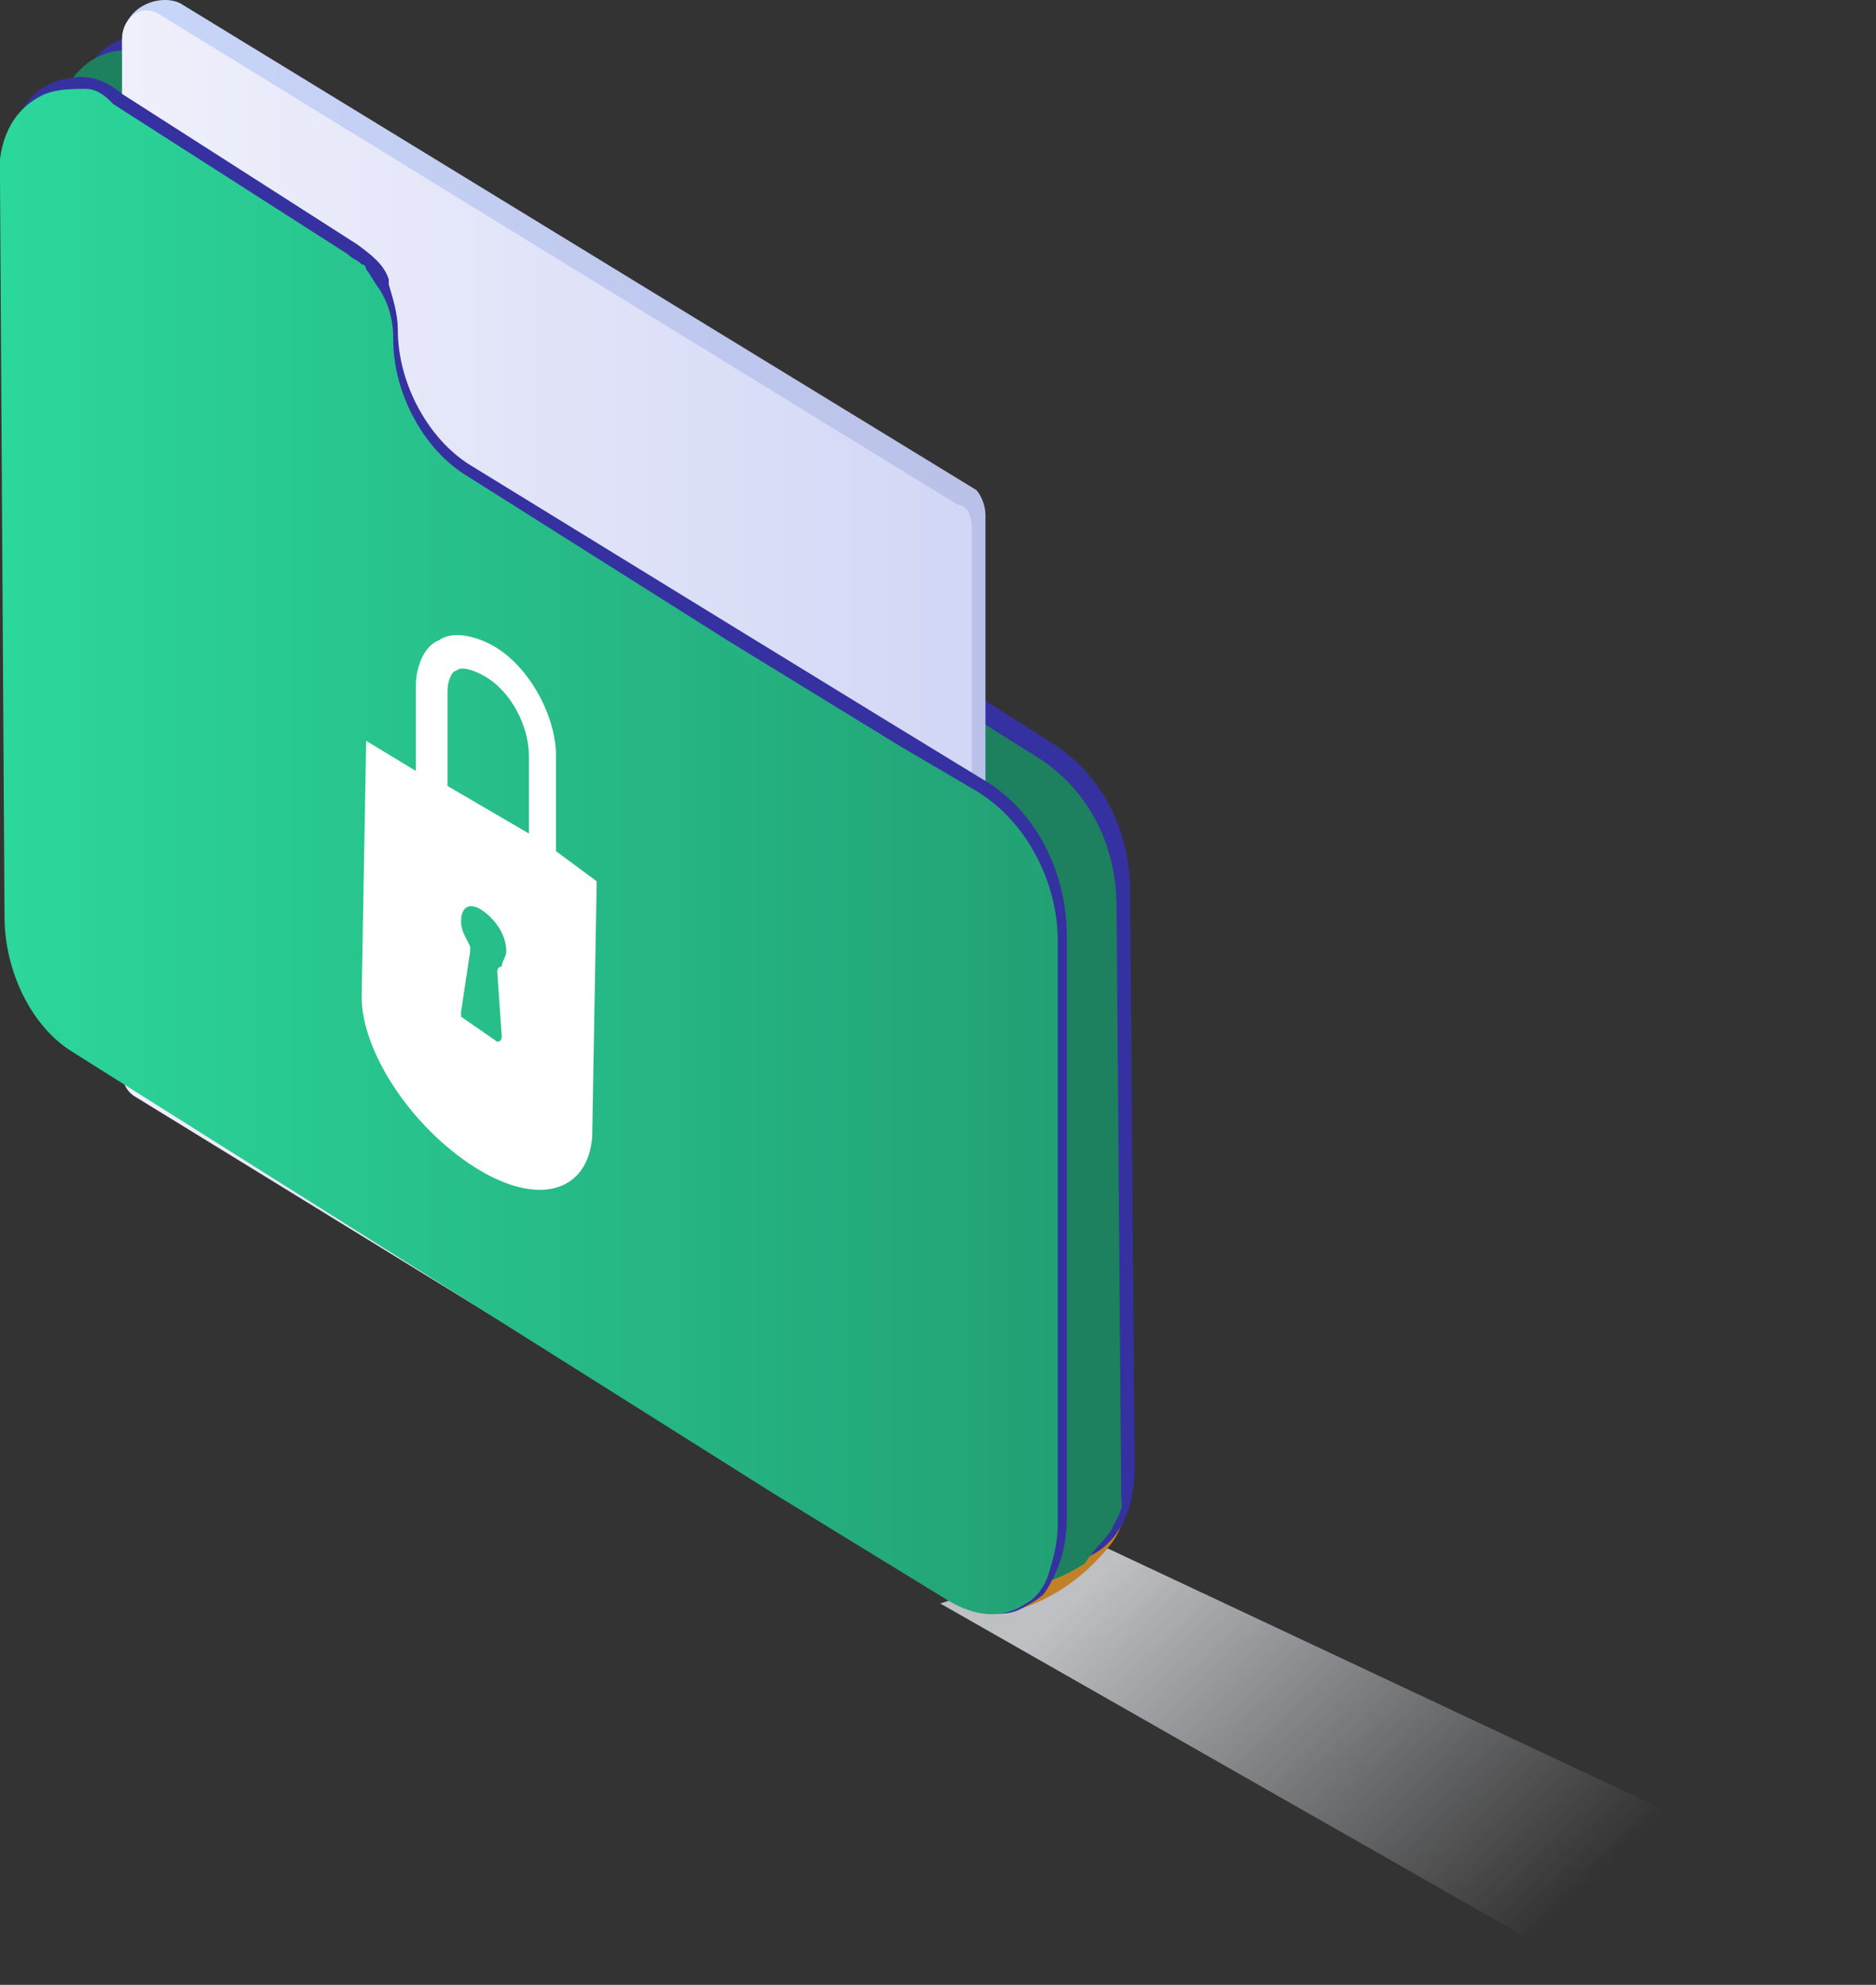 <svg width="226" height="239" viewBox="0 0 226 239" fill="none" xmlns="http://www.w3.org/2000/svg">
<rect x="0" y="0" width="226" height="239" fill="#333333" stroke="none"/>
<path d="M226 229.918L192.781 238.372L113.272 193.08L133.422 186.437L226 229.918Z" fill="url(#paint0_linear_8_31255)"/>
<path d="M120.352 194.287C120.352 194.287 127.431 193.683 133.422 186.436C142.68 175.566 114.906 170.735 114.906 170.735L108.371 184.021L120.352 194.287Z" fill="#C18128"/>
<path d="M65.35 50.56C60.448 47.54 56.636 40.293 56.636 34.254C56.636 30.027 54.458 25.8 51.191 23.988L22.872 5.871C15.793 1.644 8.713 5.871 8.713 15.533L9.258 104.307C9.258 110.95 13.07 117.592 17.971 120.612L122.53 186.437C129.61 190.664 136.689 186.437 136.689 176.775L136.145 107.326C136.145 99.475 132.333 92.832 126.342 89.209L65.35 50.56Z" fill="#3531A1"/>
<path d="M133.966 184.022C135.6 181.002 135.056 181.606 135.056 179.794C135.056 179.19 135.056 178.587 135.056 178.587L134.511 109.138C134.511 101.287 130.699 94.644 124.709 91.021L63.171 52.372C58.27 49.352 54.458 42.105 54.458 36.066C54.458 31.839 52.28 27.612 49.012 25.8L20.694 7.683C13.614 3.456 6.535 7.683 6.535 17.345L7.08 106.119C7.08 112.761 10.892 119.404 15.793 122.424L109.46 181.606L108.916 183.418L119.807 190.061C119.807 190.061 123.075 193.08 130.699 188.249C131.788 186.437 133.422 185.229 133.966 184.022Z" fill="#1D805E"/>
<path d="M117.629 59.014L21.783 0.436C19.605 -0.772 14.704 0.436 14.704 5.267L17.427 126.651C17.427 127.858 17.971 129.066 19.06 129.67L112.728 191.268C114.906 192.476 118.718 190.664 118.718 185.833V62.033C118.718 60.826 118.174 59.618 117.629 59.014Z" fill="url(#paint1_linear_8_31255)"/>
<path d="M115.451 60.826L19.06 1.644C16.882 0.436 14.704 2.248 14.704 4.663V129.066C14.704 130.274 15.248 131.482 16.337 132.086L112.728 191.268C114.906 192.476 117.084 190.664 117.084 188.249V63.845C117.084 62.033 116.54 60.826 115.451 60.826Z" fill="url(#paint2_linear_8_31255)"/>
<path d="M47.378 139.333L27.229 126.651V131.482L47.378 144.164V139.333Z" fill="#4258A5"/>
<path d="M93.123 168.32L73.518 156.242V161.073L93.123 173.755V168.32Z" fill="#4258A5"/>
<path d="M70.251 153.826L50.101 141.145V146.58L70.251 158.658V153.826Z" fill="#4258A5"/>
<path d="M70.795 111.553L77.875 116.384V114.573L70.795 109.741V111.553Z" fill="#4258A5"/>
<path d="M59.904 104.91L69.162 110.949V109.138L59.904 103.099V104.91Z" fill="#4258A5"/>
<path d="M50.101 98.871L57.181 103.099V101.287L50.101 97.06V98.871Z" fill="#4258A5"/>
<path d="M34.309 88.605L47.923 97.664V95.248L34.309 86.794V88.605Z" fill="#4258A5"/>
<path d="M80.053 118.196L107.827 135.105V133.293L80.053 115.78V118.196Z" fill="#4258A5"/>
<path d="M38.12 95.248L44.655 100.079V97.664L38.12 93.436V95.248Z" fill="#4258A5"/>
<path d="M27.229 88.605L34.309 93.436V91.625L27.229 86.794V88.605Z" fill="#4258A5"/>
<path d="M81.687 123.027L107.827 139.333V137.521L81.687 121.216V123.027Z" fill="#4258A5"/>
<path d="M73.518 118.196L80.598 122.424V120.612L73.518 116.385V118.196Z" fill="#4258A5"/>
<path d="M24.506 78.339L45.2 91.021V89.209L24.506 75.923V78.339Z" fill="#4258A5"/>
<path d="M81.687 114.573L107.827 130.878V128.462L81.687 112.761V114.573Z" fill="#4258A5"/>
<path d="M73.518 109.742L80.598 113.365V111.554L73.518 107.326V109.742Z" fill="#4258A5"/>
<path d="M51.735 86.793L74.063 101.287V98.871L51.735 84.982V86.793Z" fill="#4258A5"/>
<path d="M96.935 119.404L107.827 126.047V124.235L96.935 117.592V119.404Z" fill="#4258A5"/>
<path d="M86.044 112.761L94.212 118.196V115.781L86.044 110.346V112.761Z" fill="#4258A5"/>
<path d="M70.795 103.098L83.32 110.949V109.137L70.795 100.683V103.098Z" fill="#4258A5"/>
<path d="M56.636 94.041L68.617 101.891V100.08L56.636 92.229V94.041Z" fill="#4258A5"/>
<path d="M41.933 84.982L53.913 92.229V90.417L41.933 83.17V84.982Z" fill="#4258A5"/>
<path d="M29.952 77.131L39.754 83.774V81.358L29.952 75.319V77.131Z" fill="#4258A5"/>
<path d="M59.904 132.086L77.875 143.56V141.144L59.904 129.67V132.086Z" fill="#4258A5"/>
<path d="M34.309 115.781L57.181 130.275V127.859L34.309 113.365V115.781Z" fill="#4258A5"/>
<path d="M23.962 109.138L31.586 113.969V112.157L23.962 107.326V109.138Z" fill="#4258A5"/>
<path d="M80.053 144.768L99.113 156.846V154.43L80.053 142.956V144.768Z" fill="#4258A5"/>
<path d="M47.378 128.463L64.26 139.333V136.917L47.378 126.047V128.463Z" fill="#4258A5"/>
<path d="M65.894 139.937L72.429 144.164V141.748L65.894 138.125V139.937Z" fill="#4258A5"/>
<path d="M37.576 121.82L44.656 126.651V124.839L37.576 120.008V121.82Z" fill="#4258A5"/>
<path d="M27.774 115.781L35.942 121.216V119.404L27.774 113.969V115.781Z" fill="#4258A5"/>
<path d="M73.518 144.768L80.598 148.995V147.183L73.518 142.956V144.768Z" fill="#4258A5"/>
<path d="M37.032 112.761L45.2 118.196V115.781L37.032 110.95V112.761Z" fill="#4258A5"/>
<path d="M27.229 106.722L33.764 110.95V108.534L27.229 104.307V106.722Z" fill="#4258A5"/>
<path d="M81.687 141.144L107.827 157.45V155.638L81.687 139.333V141.144Z" fill="#4258A5"/>
<path d="M73.518 136.314L80.598 140.541V138.729L73.518 134.502V136.314Z" fill="#4258A5"/>
<path d="M64.26 116.988L99.114 138.729V136.917L64.26 115.177V116.988Z" fill="#4258A5"/>
<path d="M51.735 108.533L60.448 114.572V112.761L51.735 106.722V108.533Z" fill="#4258A5"/>
<path d="M32.675 97.06L49.012 107.326V105.515H49.557L32.675 95.248V97.06Z" fill="#4258A5"/>
<path d="M51.735 113.365L74.063 127.859V126.047L51.735 111.553V113.365Z" fill="#4258A5"/>
<path d="M24.506 95.852L48.468 111.553V109.138L24.506 94.04V95.852Z" fill="#4258A5"/>
<path d="M82.231 132.69L107.827 148.391V146.579L82.231 130.878V132.69Z" fill="#4258A5"/>
<path d="M77.33 129.67L81.142 132.086V130.274L77.33 127.858V129.67Z" fill="#4258A5"/>
<path d="M96.935 146.58L107.827 153.223V150.807L96.935 144.164V146.58Z" fill="#4258A5"/>
<path d="M87.677 140.541L94.212 144.768V142.956L87.677 138.125V140.541Z" fill="#4258A5"/>
<path d="M66.439 127.255L85.499 139.333V137.521L66.439 125.443V127.255Z" fill="#4258A5"/>
<path d="M44.111 112.761L53.369 118.8V116.989L44.111 110.95V112.761Z" fill="#4258A5"/>
<path d="M29.952 103.703L37.576 109.138V106.722L29.952 101.891V103.703Z" fill="#4258A5"/>
<path d="M38.665 109.742L43.022 112.157V110.346L38.665 107.93V109.742Z" fill="#4258A5"/>
<path d="M55.547 120.008L64.805 126.047V124.235L55.547 118.196V120.008Z" fill="#4258A5"/>
<path d="M128.52 182.813C128.52 186.437 127.431 189.456 125.797 191.872C125.253 192.476 124.164 193.08 123.075 193.684C120.896 194.891 117.629 194.288 114.906 192.476L98.569 182.21L10.347 126.651C5.446 123.631 1.634 116.385 1.634 110.346L0.544 20.364C0.544 19.157 0.544 17.949 1.089 17.345C1.634 14.325 3.267 11.91 4.901 10.702C5.99 10.098 7.079 9.494 8.169 9.494C10.347 8.89 12.525 9.494 14.704 11.306L43.022 29.423C44.655 30.631 46.289 31.839 46.834 33.65C46.834 33.65 46.834 33.65 46.834 34.254C47.378 36.066 47.923 37.878 47.923 39.689C47.923 46.332 51.735 52.975 56.636 55.995L87.132 74.715L107.826 87.397L118.718 94.04C124.708 97.664 128.52 104.91 128.52 112.761V182.813Z" fill="#3531A1"/>
<path d="M127.431 183.418C127.431 185.833 126.887 187.645 126.342 189.457C125.798 191.268 124.708 192.476 123.619 193.08C120.896 194.892 117.629 194.892 113.817 192.476L93.123 179.794L8.713 126.651C3.812 123.632 0.545 116.989 0.545 110.346L0 21.573C0 20.365 0 19.761 0 19.157C0.545 14.93 2.723 12.514 5.446 11.306C7.08 10.702 8.713 10.702 10.347 10.702C11.436 10.702 12.525 11.306 13.614 12.514L41.932 30.631C42.477 31.235 43.022 31.235 43.566 31.839C44.111 31.839 44.111 32.443 44.111 32.443C44.655 33.047 45.2 34.255 45.745 34.858C46.834 36.67 47.378 38.482 47.378 40.897C47.378 47.54 51.19 54.183 56.092 57.203L87.677 77.131L108.371 89.813L117.629 95.248C123.619 98.872 127.431 106.119 127.431 113.365V183.418Z" fill="url(#paint3_linear_8_31255)"/>
<path d="M66.983 102.494V91.02C66.983 86.189 63.716 80.15 59.359 77.734C57.181 76.527 54.458 75.923 52.824 77.131C51.19 77.734 50.101 80.15 50.101 82.566V92.832L44.111 89.209L43.566 120.007C43.566 126.65 49.557 135.709 57.181 140.54C64.805 145.371 70.795 143.56 71.34 136.917L71.884 106.118L66.983 102.494ZM60.448 124.839C60.448 125.443 59.904 125.443 59.904 125.443L55.547 122.423C55.547 122.423 55.547 122.423 55.547 121.819L56.636 114.572C56.636 114.572 56.636 114.572 56.636 113.969C56.092 112.761 55.547 112.157 55.547 110.949C55.547 109.137 56.636 108.533 58.27 109.741C59.904 110.949 60.993 112.761 60.993 114.572C60.993 115.176 60.448 115.78 60.448 116.384C60.448 116.384 59.904 116.384 59.904 116.988L60.448 124.839ZM64.26 100.683L53.913 94.644V83.17C53.913 81.962 54.458 80.754 55.002 80.754C55.547 80.15 57.181 80.754 58.27 81.358C61.537 83.17 63.716 87.397 63.716 91.02V100.683H64.26Z" fill="white"/>
<defs>
<linearGradient id="paint0_linear_8_31255" x1="143.933" y1="178.157" x2="191.114" y2="227.312" gradientUnits="userSpaceOnUse">
<stop stop-color="#E2E4E9" stop-opacity="0.8"/>
<stop offset="1" stop-color="#E2E4E9" stop-opacity="0"/>
</linearGradient>
<linearGradient id="paint1_linear_8_31255" x1="14.875" y1="95.404" x2="118.864" y2="95.404" gradientUnits="userSpaceOnUse">
<stop offset="8e-08" stop-color="#C8D6F9"/>
<stop offset="1" stop-color="#BAC1E8"/>
</linearGradient>
<linearGradient id="paint2_linear_8_31255" x1="14.856" y1="95.888" x2="116.975" y2="95.888" gradientUnits="userSpaceOnUse">
<stop stop-color="#F0F0FB"/>
<stop offset="1" stop-color="#D2D7F6"/>
</linearGradient>
<linearGradient id="paint3_linear_8_31255" x1="-0.896" y1="102.41" x2="127.208" y2="102.41" gradientUnits="userSpaceOnUse">
<stop stop-color="#2CD89C"/>
<stop offset="1" stop-color="#22A175"/>
</linearGradient>
</defs>
</svg>

